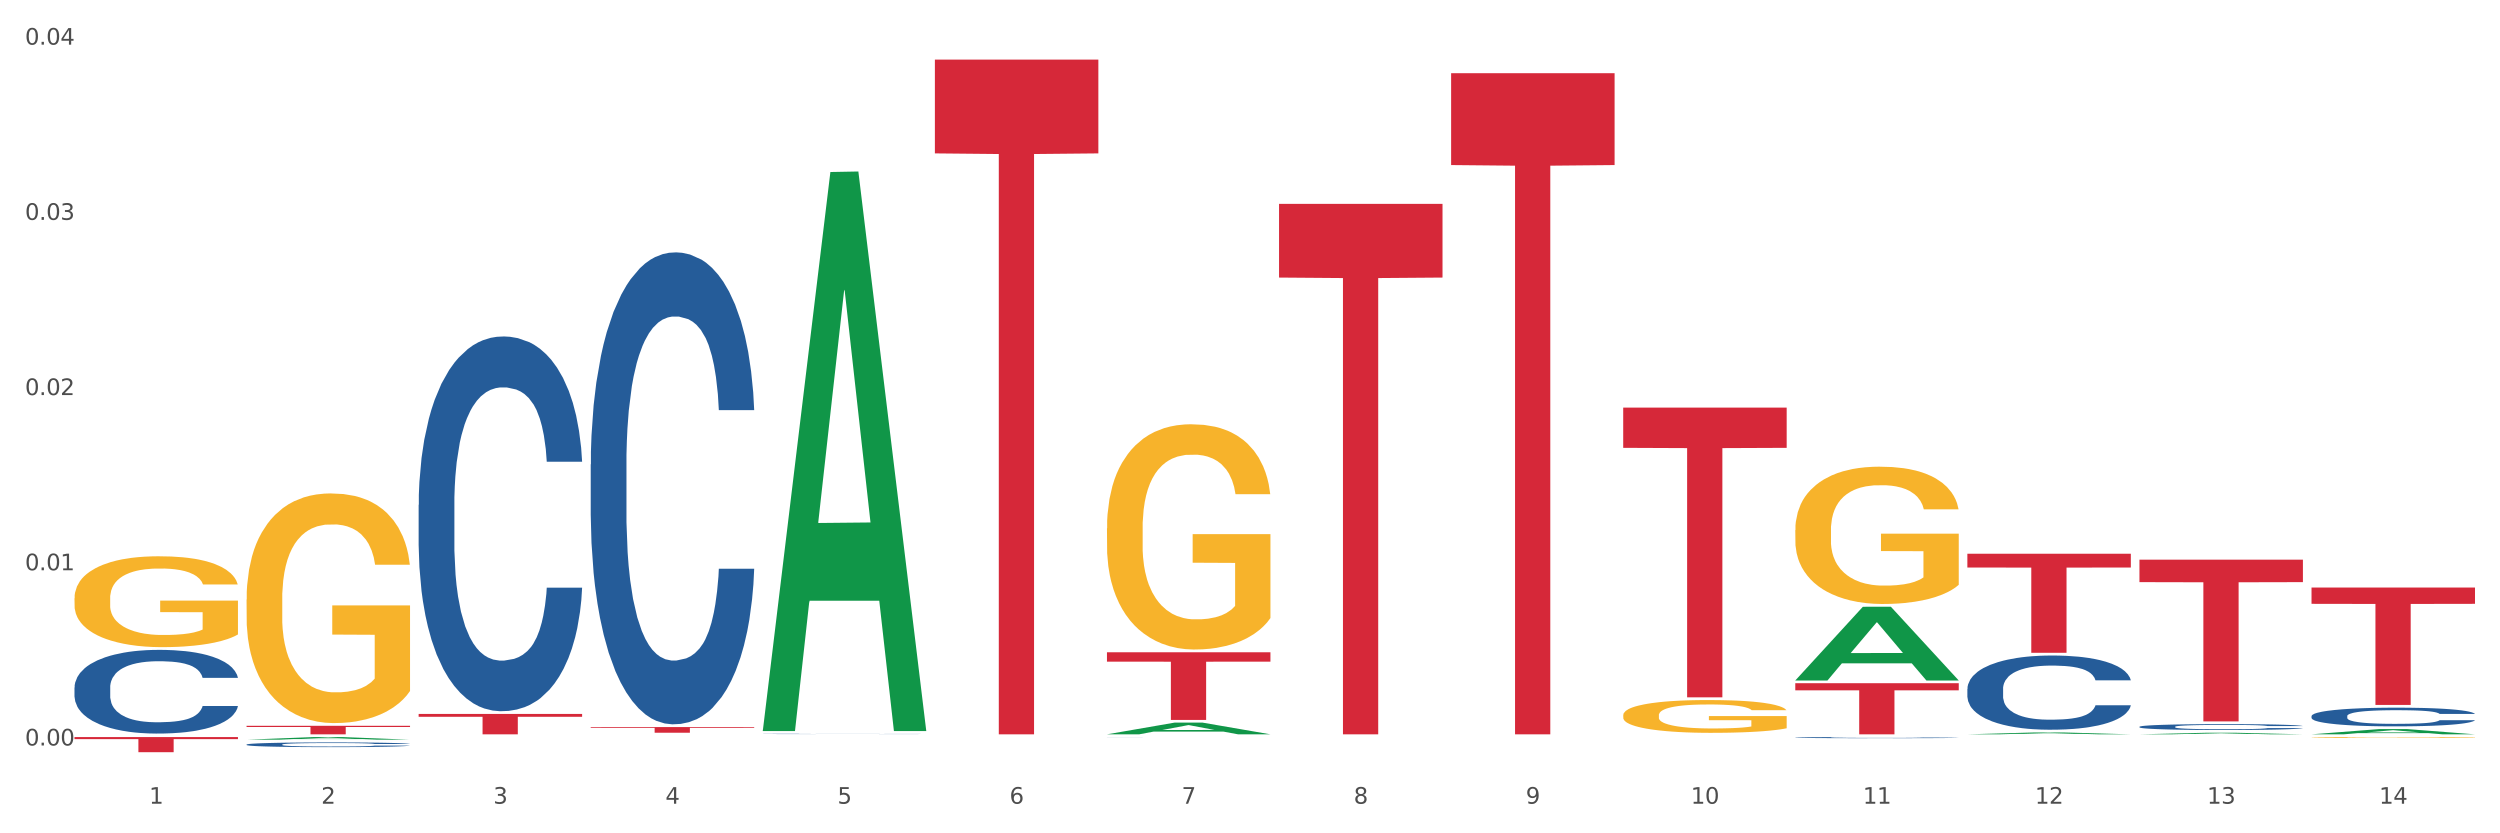 <?xml version="1.0" encoding="utf-8" standalone="no"?>
<!DOCTYPE svg PUBLIC "-//W3C//DTD SVG 1.1//EN"
  "http://www.w3.org/Graphics/SVG/1.1/DTD/svg11.dtd">
<svg xmlns:xlink="http://www.w3.org/1999/xlink" width="1080pt" height="360pt" viewBox="0 0 1080 360" xmlns="http://www.w3.org/2000/svg" version="1.1">
 <rect x="0" y="0" width="1080" height="360" fill="#333333" stroke="none"/>
 <defs>
  <style type="text/css">*{stroke-linejoin: round; stroke-linecap: butt}</style>
 </defs>
 <g id="figure_1">
  <g id="patch_1">
   <path d="M 0 360 
L 1080 360 
L 1080 0 
L 0 0 
z
" style="fill: #ffffff; stroke: #ffffff; stroke-linejoin: miter"/>
  </g>
  <g id="axes_1">
   <g id="matplotlib.axis_1">
    <g id="xtick_1">
     <g id="text_1">
      <!-- 1 -->
      <g style="fill: #4d4d4d" transform="translate(64.432 347.204) scale(0.096 -0.096)">
       <defs>
        <path id="DejaVuSans-31" d="M 794 531 
L 1825 531 
L 1825 4091 
L 703 3866 
L 703 4441 
L 1819 4666 
L 2450 4666 
L 2450 531 
L 3481 531 
L 3481 0 
L 794 0 
L 794 531 
z
" transform="scale(0.016)"/>
       </defs>
       <use xlink:href="#DejaVuSans-31"/>
      </g>
     </g>
    </g>
    <g id="xtick_2">
     <g id="text_2">
      <!-- 2 -->
      <g style="fill: #4d4d4d" transform="translate(138.771 347.204) scale(0.096 -0.096)">
       <defs>
        <path id="DejaVuSans-32" d="M 1228 531 
L 3431 531 
L 3431 0 
L 469 0 
L 469 531 
Q 828 903 1448 1529 
Q 2069 2156 2228 2338 
Q 2531 2678 2651 2914 
Q 2772 3150 2772 3378 
Q 2772 3750 2511 3984 
Q 2250 4219 1831 4219 
Q 1534 4219 1204 4116 
Q 875 4013 500 3803 
L 500 4441 
Q 881 4594 1212 4672 
Q 1544 4750 1819 4750 
Q 2544 4750 2975 4387 
Q 3406 4025 3406 3419 
Q 3406 3131 3298 2873 
Q 3191 2616 2906 2266 
Q 2828 2175 2409 1742 
Q 1991 1309 1228 531 
z
" transform="scale(0.016)"/>
       </defs>
       <use xlink:href="#DejaVuSans-32"/>
      </g>
     </g>
    </g>
    <g id="xtick_3">
     <g id="text_3">
      <!-- 3 -->
      <g style="fill: #4d4d4d" transform="translate(213.109 347.204) scale(0.096 -0.096)">
       <defs>
        <path id="DejaVuSans-33" d="M 2597 2516 
Q 3050 2419 3304 2112 
Q 3559 1806 3559 1356 
Q 3559 666 3084 287 
Q 2609 -91 1734 -91 
Q 1441 -91 1130 -33 
Q 819 25 488 141 
L 488 750 
Q 750 597 1062 519 
Q 1375 441 1716 441 
Q 2309 441 2620 675 
Q 2931 909 2931 1356 
Q 2931 1769 2642 2001 
Q 2353 2234 1838 2234 
L 1294 2234 
L 1294 2753 
L 1863 2753 
Q 2328 2753 2575 2939 
Q 2822 3125 2822 3475 
Q 2822 3834 2567 4026 
Q 2313 4219 1838 4219 
Q 1578 4219 1281 4162 
Q 984 4106 628 3988 
L 628 4550 
Q 988 4650 1302 4700 
Q 1616 4750 1894 4750 
Q 2613 4750 3031 4423 
Q 3450 4097 3450 3541 
Q 3450 3153 3228 2886 
Q 3006 2619 2597 2516 
z
" transform="scale(0.016)"/>
       </defs>
       <use xlink:href="#DejaVuSans-33"/>
      </g>
     </g>
    </g>
    <g id="xtick_4">
     <g id="text_4">
      <!-- 4 -->
      <g style="fill: #4d4d4d" transform="translate(287.448 347.204) scale(0.096 -0.096)">
       <defs>
        <path id="DejaVuSans-34" d="M 2419 4116 
L 825 1625 
L 2419 1625 
L 2419 4116 
z
M 2253 4666 
L 3047 4666 
L 3047 1625 
L 3713 1625 
L 3713 1100 
L 3047 1100 
L 3047 0 
L 2419 0 
L 2419 1100 
L 313 1100 
L 313 1709 
L 2253 4666 
z
" transform="scale(0.016)"/>
       </defs>
       <use xlink:href="#DejaVuSans-34"/>
      </g>
     </g>
    </g>
    <g id="xtick_5">
     <g id="text_5">
      <!-- 5 -->
      <g style="fill: #4d4d4d" transform="translate(361.787 347.204) scale(0.096 -0.096)">
       <defs>
        <path id="DejaVuSans-35" d="M 691 4666 
L 3169 4666 
L 3169 4134 
L 1269 4134 
L 1269 2991 
Q 1406 3038 1543 3061 
Q 1681 3084 1819 3084 
Q 2600 3084 3056 2656 
Q 3513 2228 3513 1497 
Q 3513 744 3044 326 
Q 2575 -91 1722 -91 
Q 1428 -91 1123 -41 
Q 819 9 494 109 
L 494 744 
Q 775 591 1075 516 
Q 1375 441 1709 441 
Q 2250 441 2565 725 
Q 2881 1009 2881 1497 
Q 2881 1984 2565 2268 
Q 2250 2553 1709 2553 
Q 1456 2553 1204 2497 
Q 953 2441 691 2322 
L 691 4666 
z
" transform="scale(0.016)"/>
       </defs>
       <use xlink:href="#DejaVuSans-35"/>
      </g>
     </g>
    </g>
    <g id="xtick_6">
     <g id="text_6">
      <!-- 6 -->
      <g style="fill: #4d4d4d" transform="translate(436.125 347.204) scale(0.096 -0.096)">
       <defs>
        <path id="DejaVuSans-36" d="M 2113 2584 
Q 1688 2584 1439 2293 
Q 1191 2003 1191 1497 
Q 1191 994 1439 701 
Q 1688 409 2113 409 
Q 2538 409 2786 701 
Q 3034 994 3034 1497 
Q 3034 2003 2786 2293 
Q 2538 2584 2113 2584 
z
M 3366 4563 
L 3366 3988 
Q 3128 4100 2886 4159 
Q 2644 4219 2406 4219 
Q 1781 4219 1451 3797 
Q 1122 3375 1075 2522 
Q 1259 2794 1537 2939 
Q 1816 3084 2150 3084 
Q 2853 3084 3261 2657 
Q 3669 2231 3669 1497 
Q 3669 778 3244 343 
Q 2819 -91 2113 -91 
Q 1303 -91 875 529 
Q 447 1150 447 2328 
Q 447 3434 972 4092 
Q 1497 4750 2381 4750 
Q 2619 4750 2861 4703 
Q 3103 4656 3366 4563 
z
" transform="scale(0.016)"/>
       </defs>
       <use xlink:href="#DejaVuSans-36"/>
      </g>
     </g>
    </g>
    <g id="xtick_7">
     <g id="text_7">
      <!-- 7 -->
      <g style="fill: #4d4d4d" transform="translate(510.464 347.204) scale(0.096 -0.096)">
       <defs>
        <path id="DejaVuSans-37" d="M 525 4666 
L 3525 4666 
L 3525 4397 
L 1831 0 
L 1172 0 
L 2766 4134 
L 525 4134 
L 525 4666 
z
" transform="scale(0.016)"/>
       </defs>
       <use xlink:href="#DejaVuSans-37"/>
      </g>
     </g>
    </g>
    <g id="xtick_8">
     <g id="text_8">
      <!-- 8 -->
      <g style="fill: #4d4d4d" transform="translate(584.803 347.204) scale(0.096 -0.096)">
       <defs>
        <path id="DejaVuSans-38" d="M 2034 2216 
Q 1584 2216 1326 1975 
Q 1069 1734 1069 1313 
Q 1069 891 1326 650 
Q 1584 409 2034 409 
Q 2484 409 2743 651 
Q 3003 894 3003 1313 
Q 3003 1734 2745 1975 
Q 2488 2216 2034 2216 
z
M 1403 2484 
Q 997 2584 770 2862 
Q 544 3141 544 3541 
Q 544 4100 942 4425 
Q 1341 4750 2034 4750 
Q 2731 4750 3128 4425 
Q 3525 4100 3525 3541 
Q 3525 3141 3298 2862 
Q 3072 2584 2669 2484 
Q 3125 2378 3379 2068 
Q 3634 1759 3634 1313 
Q 3634 634 3220 271 
Q 2806 -91 2034 -91 
Q 1263 -91 848 271 
Q 434 634 434 1313 
Q 434 1759 690 2068 
Q 947 2378 1403 2484 
z
M 1172 3481 
Q 1172 3119 1398 2916 
Q 1625 2713 2034 2713 
Q 2441 2713 2670 2916 
Q 2900 3119 2900 3481 
Q 2900 3844 2670 4047 
Q 2441 4250 2034 4250 
Q 1625 4250 1398 4047 
Q 1172 3844 1172 3481 
z
" transform="scale(0.016)"/>
       </defs>
       <use xlink:href="#DejaVuSans-38"/>
      </g>
     </g>
    </g>
    <g id="xtick_9">
     <g id="text_9">
      <!-- 9 -->
      <g style="fill: #4d4d4d" transform="translate(659.142 347.204) scale(0.096 -0.096)">
       <defs>
        <path id="DejaVuSans-39" d="M 703 97 
L 703 672 
Q 941 559 1184 500 
Q 1428 441 1663 441 
Q 2288 441 2617 861 
Q 2947 1281 2994 2138 
Q 2813 1869 2534 1725 
Q 2256 1581 1919 1581 
Q 1219 1581 811 2004 
Q 403 2428 403 3163 
Q 403 3881 828 4315 
Q 1253 4750 1959 4750 
Q 2769 4750 3195 4129 
Q 3622 3509 3622 2328 
Q 3622 1225 3098 567 
Q 2575 -91 1691 -91 
Q 1453 -91 1209 -44 
Q 966 3 703 97 
z
M 1959 2075 
Q 2384 2075 2632 2365 
Q 2881 2656 2881 3163 
Q 2881 3666 2632 3958 
Q 2384 4250 1959 4250 
Q 1534 4250 1286 3958 
Q 1038 3666 1038 3163 
Q 1038 2656 1286 2365 
Q 1534 2075 1959 2075 
z
" transform="scale(0.016)"/>
       </defs>
       <use xlink:href="#DejaVuSans-39"/>
      </g>
     </g>
    </g>
    <g id="xtick_10">
     <g id="text_10">
      <!-- 10 -->
      <g style="fill: #4d4d4d" transform="translate(730.426 347.204) scale(0.096 -0.096)">
       <defs>
        <path id="DejaVuSans-30" d="M 2034 4250 
Q 1547 4250 1301 3770 
Q 1056 3291 1056 2328 
Q 1056 1369 1301 889 
Q 1547 409 2034 409 
Q 2525 409 2770 889 
Q 3016 1369 3016 2328 
Q 3016 3291 2770 3770 
Q 2525 4250 2034 4250 
z
M 2034 4750 
Q 2819 4750 3233 4129 
Q 3647 3509 3647 2328 
Q 3647 1150 3233 529 
Q 2819 -91 2034 -91 
Q 1250 -91 836 529 
Q 422 1150 422 2328 
Q 422 3509 836 4129 
Q 1250 4750 2034 4750 
z
" transform="scale(0.016)"/>
       </defs>
       <use xlink:href="#DejaVuSans-31"/>
       <use xlink:href="#DejaVuSans-30" transform="translate(63.623 0)"/>
      </g>
     </g>
    </g>
    <g id="xtick_11">
     <g id="text_11">
      <!-- 11 -->
      <g style="fill: #4d4d4d" transform="translate(804.765 347.204) scale(0.096 -0.096)">
       <use xlink:href="#DejaVuSans-31"/>
       <use xlink:href="#DejaVuSans-31" transform="translate(63.623 0)"/>
      </g>
     </g>
    </g>
    <g id="xtick_12">
     <g id="text_12">
      <!-- 12 -->
      <g style="fill: #4d4d4d" transform="translate(879.104 347.204) scale(0.096 -0.096)">
       <use xlink:href="#DejaVuSans-31"/>
       <use xlink:href="#DejaVuSans-32" transform="translate(63.623 0)"/>
      </g>
     </g>
    </g>
    <g id="xtick_13">
     <g id="text_13">
      <!-- 13 -->
      <g style="fill: #4d4d4d" transform="translate(953.442 347.204) scale(0.096 -0.096)">
       <use xlink:href="#DejaVuSans-31"/>
       <use xlink:href="#DejaVuSans-33" transform="translate(63.623 0)"/>
      </g>
     </g>
    </g>
    <g id="xtick_14">
     <g id="text_14">
      <!-- 14 -->
      <g style="fill: #4d4d4d" transform="translate(1027.781 347.204) scale(0.096 -0.096)">
       <use xlink:href="#DejaVuSans-31"/>
       <use xlink:href="#DejaVuSans-34" transform="translate(63.623 0)"/>
      </g>
     </g>
    </g>
    <g id="xtick_15"/>
    <g id="xtick_16"/>
    <g id="xtick_17"/>
    <g id="xtick_18"/>
    <g id="xtick_19"/>
    <g id="xtick_20"/>
    <g id="xtick_21"/>
    <g id="xtick_22"/>
    <g id="xtick_23"/>
    <g id="xtick_24"/>
    <g id="xtick_25"/>
    <g id="xtick_26"/>
    <g id="xtick_27"/>
   </g>
   <g id="matplotlib.axis_2">
    <g id="ytick_1">
     <g id="text_15">
      <!-- 0.00 -->
      <g style="fill: #4d4d4d" transform="translate(10.8 322.049) scale(0.096 -0.096)">
       <defs>
        <path id="DejaVuSans-2e" d="M 684 794 
L 1344 794 
L 1344 0 
L 684 0 
L 684 794 
z
" transform="scale(0.016)"/>
       </defs>
       <use xlink:href="#DejaVuSans-30"/>
       <use xlink:href="#DejaVuSans-2e" transform="translate(63.623 0)"/>
       <use xlink:href="#DejaVuSans-30" transform="translate(95.41 0)"/>
       <use xlink:href="#DejaVuSans-30" transform="translate(159.033 0)"/>
      </g>
     </g>
    </g>
    <g id="ytick_2">
     <g id="text_16">
      <!-- 0.01 -->
      <g style="fill: #4d4d4d" transform="translate(10.8 246.359) scale(0.096 -0.096)">
       <use xlink:href="#DejaVuSans-30"/>
       <use xlink:href="#DejaVuSans-2e" transform="translate(63.623 0)"/>
       <use xlink:href="#DejaVuSans-30" transform="translate(95.41 0)"/>
       <use xlink:href="#DejaVuSans-31" transform="translate(159.033 0)"/>
      </g>
     </g>
    </g>
    <g id="ytick_3">
     <g id="text_17">
      <!-- 0.02 -->
      <g style="fill: #4d4d4d" transform="translate(10.8 170.669) scale(0.096 -0.096)">
       <use xlink:href="#DejaVuSans-30"/>
       <use xlink:href="#DejaVuSans-2e" transform="translate(63.623 0)"/>
       <use xlink:href="#DejaVuSans-30" transform="translate(95.41 0)"/>
       <use xlink:href="#DejaVuSans-32" transform="translate(159.033 0)"/>
      </g>
     </g>
    </g>
    <g id="ytick_4">
     <g id="text_18">
      <!-- 0.03 -->
      <g style="fill: #4d4d4d" transform="translate(10.8 94.979) scale(0.096 -0.096)">
       <use xlink:href="#DejaVuSans-30"/>
       <use xlink:href="#DejaVuSans-2e" transform="translate(63.623 0)"/>
       <use xlink:href="#DejaVuSans-30" transform="translate(95.41 0)"/>
       <use xlink:href="#DejaVuSans-33" transform="translate(159.033 0)"/>
      </g>
     </g>
    </g>
    <g id="ytick_5">
     <g id="text_19">
      <!-- 0.04 -->
      <g style="fill: #4d4d4d" transform="translate(10.8 19.289) scale(0.096 -0.096)">
       <use xlink:href="#DejaVuSans-30"/>
       <use xlink:href="#DejaVuSans-2e" transform="translate(63.623 0)"/>
       <use xlink:href="#DejaVuSans-30" transform="translate(95.41 0)"/>
       <use xlink:href="#DejaVuSans-34" transform="translate(159.033 0)"/>
      </g>
     </g>
    </g>
    <g id="ytick_6"/>
    <g id="ytick_7"/>
    <g id="ytick_8"/>
    <g id="ytick_9"/>
   </g>
   <g id="PolyCollection_1">
    <path d="M 106.514 319.548 
L 106.587 319.547 
L 135.709 318.403 
L 147.795 318.402 
L 177.135 319.55 
L 163.157 319.55 
L 156.823 319.283 
L 126.754 319.283 
L 126.535 319.287 
L 120.42 319.55 
L 106.514 319.55 
L 106.514 319.548 
L 130.54 319.123 
L 153.037 319.122 
L 141.897 318.647 
L 141.752 318.645 
L 141.606 318.648 
L 130.467 319.122 
L 130.54 319.123 
L 106.514 319.548 
z
" clip-path="url(#p0c1487a065)" style="fill: #109648"/>
    <path d="M 701.223 308.968 
L 701.307 308.955 
L 701.307 308.489 
L 701.474 308.088 
L 702.307 307.118 
L 703.558 306.316 
L 704.475 305.889 
L 705.392 305.539 
L 706.476 305.19 
L 707.81 304.828 
L 710.228 304.297 
L 711.729 304.026 
L 713.563 303.741 
L 716.899 303.327 
L 719.317 303.094 
L 721.818 302.9 
L 725.903 302.667 
L 728.572 302.564 
L 731.406 302.486 
L 734.825 302.434 
L 737.41 302.421 
L 743.08 302.46 
L 747.915 302.577 
L 750.25 302.667 
L 753.252 302.822 
L 754.836 302.926 
L 757.421 303.133 
L 760.089 303.405 
L 761.923 303.638 
L 764.675 304.077 
L 766.759 304.517 
L 768.677 305.061 
L 769.677 305.436 
L 770.428 305.785 
L 771.095 306.186 
L 771.762 306.82 
L 756.754 306.82 
L 756.17 306.367 
L 755.253 305.94 
L 753.919 305.526 
L 752.751 305.268 
L 750.75 304.944 
L 748.916 304.737 
L 746.998 304.582 
L 744.664 304.453 
L 742.829 304.388 
L 740.245 304.336 
L 735.159 304.349 
L 731.74 304.453 
L 729.405 304.582 
L 727.905 304.698 
L 726.571 304.828 
L 725.07 305.009 
L 723.319 305.281 
L 722.068 305.526 
L 720.817 305.837 
L 719.817 306.147 
L 718.9 306.51 
L 718.149 306.898 
L 717.566 307.299 
L 717.065 307.791 
L 716.648 308.606 
L 716.648 310.378 
L 716.815 310.779 
L 717.232 311.31 
L 717.732 311.711 
L 718.566 312.189 
L 719.317 312.513 
L 720.734 312.979 
L 722.318 313.367 
L 723.569 313.612 
L 724.82 313.819 
L 726.987 314.104 
L 729.405 314.337 
L 731.49 314.479 
L 734.325 314.609 
L 736.242 314.66 
L 737.91 314.686 
L 741.996 314.686 
L 744.914 314.647 
L 748.166 314.557 
L 750.667 314.44 
L 752.751 314.298 
L 755.086 314.065 
L 756.587 313.845 
L 756.587 311.141 
L 738.244 311.128 
L 738.244 309.33 
L 771.845 309.33 
L 771.845 314.609 
L 770.428 314.88 
L 768.844 315.126 
L 767.176 315.346 
L 764.675 315.618 
L 761.673 315.877 
L 759.005 316.058 
L 756.17 316.213 
L 752.835 316.355 
L 748.499 316.485 
L 745.831 316.536 
L 742.496 316.575 
L 738.577 316.588 
L 735.159 316.562 
L 731.823 316.498 
L 728.321 316.381 
L 724.903 316.213 
L 722.318 316.045 
L 719.733 315.838 
L 716.982 315.566 
L 714.814 315.307 
L 713.147 315.074 
L 711.312 314.777 
L 709.311 314.389 
L 707.81 314.039 
L 706.476 313.677 
L 705.059 313.211 
L 704.058 312.81 
L 703.058 312.306 
L 702.474 311.931 
L 701.807 311.348 
L 701.307 310.533 
L 701.223 308.968 
z
" clip-path="url(#p0c1487a065)" style="fill: #f7b32b"/>
    <path d="M 775.562 229.016 
L 775.645 228.962 
L 775.645 227.011 
L 775.812 225.332 
L 776.646 221.269 
L 777.897 217.91 
L 778.814 216.122 
L 779.731 214.659 
L 780.815 213.197 
L 782.149 211.68 
L 784.567 209.458 
L 786.068 208.321 
L 787.902 207.129 
L 791.237 205.395 
L 793.655 204.42 
L 796.157 203.607 
L 800.242 202.632 
L 802.91 202.199 
L 805.745 201.874 
L 809.164 201.657 
L 811.748 201.603 
L 817.418 201.765 
L 822.254 202.253 
L 824.589 202.632 
L 827.59 203.282 
L 829.175 203.716 
L 831.759 204.582 
L 834.427 205.72 
L 836.262 206.695 
L 839.013 208.537 
L 841.098 210.379 
L 843.015 212.655 
L 844.016 214.226 
L 844.766 215.689 
L 845.433 217.368 
L 846.1 220.023 
L 831.092 220.023 
L 830.509 218.127 
L 829.592 216.339 
L 828.257 214.605 
L 827.09 213.522 
L 825.089 212.167 
L 823.255 211.3 
L 821.337 210.65 
L 819.002 210.108 
L 817.168 209.838 
L 814.583 209.621 
L 809.497 209.675 
L 806.079 210.108 
L 803.744 210.65 
L 802.243 211.138 
L 800.909 211.68 
L 799.408 212.438 
L 797.657 213.576 
L 796.407 214.605 
L 795.156 215.905 
L 794.156 217.206 
L 793.238 218.723 
L 792.488 220.348 
L 791.904 222.027 
L 791.404 224.086 
L 790.987 227.499 
L 790.987 234.921 
L 791.154 236.601 
L 791.571 238.822 
L 792.071 240.501 
L 792.905 242.506 
L 793.655 243.86 
L 795.073 245.811 
L 796.657 247.436 
L 797.908 248.465 
L 799.158 249.332 
L 801.326 250.524 
L 803.744 251.499 
L 805.829 252.095 
L 808.663 252.637 
L 810.581 252.854 
L 812.249 252.962 
L 816.334 252.962 
L 819.253 252.799 
L 822.504 252.42 
L 825.006 251.933 
L 827.09 251.337 
L 829.425 250.361 
L 830.926 249.44 
L 830.926 238.118 
L 812.582 238.063 
L 812.582 230.533 
L 846.184 230.533 
L 846.184 252.637 
L 844.766 253.775 
L 843.182 254.804 
L 841.515 255.725 
L 839.013 256.863 
L 836.012 257.946 
L 833.344 258.705 
L 830.509 259.355 
L 827.174 259.951 
L 822.838 260.492 
L 820.17 260.709 
L 816.835 260.872 
L 812.916 260.926 
L 809.497 260.818 
L 806.162 260.547 
L 802.66 260.059 
L 799.242 259.355 
L 796.657 258.65 
L 794.072 257.784 
L 791.321 256.646 
L 789.153 255.562 
L 787.485 254.587 
L 785.651 253.341 
L 783.65 251.716 
L 782.149 250.253 
L 780.815 248.736 
L 779.398 246.786 
L 778.397 245.106 
L 777.396 242.994 
L 776.813 241.422 
L 776.146 238.984 
L 775.645 235.571 
L 775.562 229.016 
z
" clip-path="url(#p0c1487a065)" style="fill: #f7b32b"/>
    <path d="M 998.578 318.599 
L 998.662 318.598 
L 998.662 318.584 
L 998.828 318.572 
L 999.662 318.543 
L 1000.913 318.519 
L 1001.83 318.506 
L 1002.747 318.496 
L 1003.831 318.485 
L 1005.165 318.474 
L 1007.583 318.458 
L 1009.084 318.45 
L 1010.918 318.442 
L 1014.253 318.429 
L 1016.671 318.422 
L 1019.173 318.417 
L 1023.258 318.41 
L 1025.926 318.406 
L 1028.761 318.404 
L 1032.18 318.403 
L 1034.765 318.402 
L 1040.434 318.403 
L 1045.27 318.407 
L 1047.605 318.41 
L 1050.607 318.414 
L 1052.191 318.417 
L 1054.775 318.423 
L 1057.444 318.432 
L 1059.278 318.439 
L 1062.029 318.452 
L 1064.114 318.465 
L 1066.032 318.481 
L 1067.032 318.493 
L 1067.783 318.503 
L 1068.45 318.515 
L 1069.117 318.534 
L 1054.108 318.534 
L 1053.525 318.521 
L 1052.608 318.508 
L 1051.274 318.495 
L 1050.106 318.488 
L 1048.105 318.478 
L 1046.271 318.472 
L 1044.353 318.467 
L 1042.019 318.463 
L 1040.184 318.461 
L 1037.599 318.46 
L 1032.513 318.46 
L 1029.095 318.463 
L 1026.76 318.467 
L 1025.259 318.47 
L 1023.925 318.474 
L 1022.425 318.48 
L 1020.674 318.488 
L 1019.423 318.495 
L 1018.172 318.505 
L 1017.172 318.514 
L 1016.255 318.525 
L 1015.504 318.536 
L 1014.92 318.548 
L 1014.42 318.563 
L 1014.003 318.588 
L 1014.003 318.641 
L 1014.17 318.653 
L 1014.587 318.669 
L 1015.087 318.681 
L 1015.921 318.695 
L 1016.671 318.705 
L 1018.089 318.719 
L 1019.673 318.731 
L 1020.924 318.738 
L 1022.174 318.744 
L 1024.342 318.753 
L 1026.76 318.76 
L 1028.845 318.764 
L 1031.68 318.768 
L 1033.597 318.769 
L 1035.265 318.77 
L 1039.35 318.77 
L 1042.269 318.769 
L 1045.52 318.766 
L 1048.022 318.763 
L 1050.106 318.758 
L 1052.441 318.751 
L 1053.942 318.745 
L 1053.942 318.664 
L 1035.598 318.663 
L 1035.598 318.609 
L 1069.2 318.609 
L 1069.2 318.768 
L 1067.783 318.776 
L 1066.198 318.783 
L 1064.531 318.79 
L 1062.029 318.798 
L 1059.028 318.806 
L 1056.36 318.811 
L 1053.525 318.816 
L 1050.19 318.82 
L 1045.854 318.824 
L 1043.186 318.826 
L 1039.851 318.827 
L 1035.932 318.827 
L 1032.513 318.826 
L 1029.178 318.824 
L 1025.676 318.821 
L 1022.258 318.816 
L 1019.673 318.811 
L 1017.088 318.805 
L 1014.337 318.797 
L 1012.169 318.789 
L 1010.501 318.782 
L 1008.667 318.773 
L 1006.666 318.761 
L 1005.165 318.751 
L 1003.831 318.74 
L 1002.414 318.726 
L 1001.413 318.714 
L 1000.413 318.699 
L 999.829 318.687 
L 999.162 318.67 
L 998.662 318.646 
L 998.578 318.599 
z
" clip-path="url(#p0c1487a065)" style="fill: #f7b32b"/>
    <path d="M 924.24 241.769 
L 994.861 241.769 
L 994.861 251.48 
L 967.081 251.545 
L 967.081 311.646 
L 951.852 311.646 
L 951.852 251.545 
L 924.24 251.48 
L 924.24 241.835 
L 924.24 241.769 
z
" clip-path="url(#p0c1487a065)" style="fill: #d62839"/>
    <path d="M 32.175 258.453 
L 32.258 258.417 
L 32.258 257.126 
L 32.425 256.015 
L 33.259 253.326 
L 34.51 251.103 
L 35.427 249.919 
L 36.344 248.951 
L 37.428 247.983 
L 38.762 246.979 
L 41.18 245.509 
L 42.681 244.756 
L 44.515 243.967 
L 47.85 242.82 
L 50.268 242.175 
L 52.77 241.637 
L 56.855 240.992 
L 59.523 240.705 
L 62.358 240.49 
L 65.777 240.346 
L 68.361 240.31 
L 74.031 240.418 
L 78.867 240.741 
L 81.202 240.992 
L 84.203 241.422 
L 85.788 241.709 
L 88.372 242.282 
L 91.04 243.035 
L 92.875 243.681 
L 95.626 244.9 
L 97.711 246.119 
L 99.628 247.625 
L 100.629 248.664 
L 101.379 249.633 
L 102.046 250.744 
L 102.713 252.501 
L 87.705 252.501 
L 87.122 251.246 
L 86.204 250.063 
L 84.87 248.915 
L 83.703 248.198 
L 81.702 247.302 
L 79.868 246.728 
L 77.95 246.298 
L 75.615 245.939 
L 73.781 245.76 
L 71.196 245.617 
L 66.11 245.653 
L 62.692 245.939 
L 60.357 246.298 
L 58.856 246.621 
L 57.522 246.979 
L 56.021 247.481 
L 54.27 248.234 
L 53.02 248.915 
L 51.769 249.776 
L 50.768 250.636 
L 49.851 251.64 
L 49.101 252.716 
L 48.517 253.828 
L 48.017 255.19 
L 47.6 257.449 
L 47.6 262.361 
L 47.767 263.472 
L 48.184 264.942 
L 48.684 266.054 
L 49.518 267.381 
L 50.268 268.277 
L 51.686 269.568 
L 53.27 270.643 
L 54.52 271.325 
L 55.771 271.898 
L 57.939 272.687 
L 60.357 273.332 
L 62.441 273.727 
L 65.276 274.085 
L 67.194 274.229 
L 68.862 274.301 
L 72.947 274.301 
L 75.865 274.193 
L 79.117 273.942 
L 81.619 273.619 
L 83.703 273.225 
L 86.038 272.58 
L 87.538 271.97 
L 87.538 264.476 
L 69.195 264.44 
L 69.195 259.457 
L 102.797 259.457 
L 102.797 274.085 
L 101.379 274.838 
L 99.795 275.52 
L 98.128 276.129 
L 95.626 276.882 
L 92.625 277.599 
L 89.956 278.101 
L 87.122 278.531 
L 83.786 278.926 
L 79.451 279.284 
L 76.783 279.428 
L 73.447 279.535 
L 69.529 279.571 
L 66.11 279.499 
L 62.775 279.32 
L 59.273 278.998 
L 55.855 278.531 
L 53.27 278.065 
L 50.685 277.492 
L 47.934 276.739 
L 45.766 276.022 
L 44.098 275.376 
L 42.264 274.552 
L 40.263 273.476 
L 38.762 272.508 
L 37.428 271.504 
L 36.01 270.213 
L 35.01 269.102 
L 34.009 267.703 
L 33.426 266.663 
L 32.759 265.05 
L 32.258 262.791 
L 32.175 258.453 
z
" clip-path="url(#p0c1487a065)" style="fill: #f7b32b"/>
    <path d="M 32.175 296.99 
L 32.258 296.957 
L 32.258 296.032 
L 32.509 294.777 
L 33.427 292.466 
L 34.596 290.715 
L 36.599 288.668 
L 37.684 287.809 
L 39.104 286.851 
L 42.025 285.299 
L 45.364 283.978 
L 47.702 283.252 
L 49.455 282.789 
L 53.378 281.964 
L 55.632 281.6 
L 57.969 281.303 
L 59.973 281.105 
L 63.312 280.874 
L 65.983 280.775 
L 69.072 280.742 
L 71.66 280.775 
L 75.082 280.907 
L 80.091 281.303 
L 82.011 281.534 
L 84.599 281.931 
L 87.27 282.459 
L 89.44 282.987 
L 91.945 283.747 
L 94.533 284.738 
L 97.037 285.993 
L 98.79 287.149 
L 100.209 288.371 
L 101.461 289.857 
L 102.379 291.475 
L 102.797 292.829 
L 87.52 292.829 
L 87.103 291.607 
L 86.268 290.286 
L 85.434 289.394 
L 84.515 288.668 
L 83.096 287.842 
L 81.844 287.314 
L 79.757 286.686 
L 77.837 286.29 
L 76.251 286.059 
L 74.331 285.861 
L 70.241 285.662 
L 67.319 285.662 
L 65.482 285.729 
L 63.229 285.894 
L 61.309 286.125 
L 59.055 286.521 
L 57.302 286.95 
L 55.549 287.512 
L 54.547 287.908 
L 53.044 288.635 
L 52.043 289.229 
L 50.707 290.253 
L 49.956 290.98 
L 48.62 292.862 
L 48.036 294.249 
L 47.785 295.207 
L 47.618 296.264 
L 47.618 301.415 
L 48.119 303.727 
L 48.537 304.718 
L 49.204 305.841 
L 50.457 307.294 
L 52.293 308.714 
L 54.213 309.738 
L 55.799 310.365 
L 57.302 310.828 
L 58.804 311.191 
L 60.641 311.521 
L 62.143 311.719 
L 64.397 311.917 
L 67.069 312.017 
L 69.155 312.017 
L 73.413 311.851 
L 75.333 311.686 
L 77.169 311.455 
L 79.173 311.092 
L 80.759 310.696 
L 81.677 310.398 
L 83.18 309.771 
L 84.348 309.11 
L 85.35 308.351 
L 86.018 307.69 
L 86.769 306.699 
L 87.353 305.577 
L 87.52 304.982 
L 102.797 304.982 
L 102.463 306.171 
L 101.879 307.327 
L 100.71 308.879 
L 99.792 309.771 
L 98.372 310.861 
L 96.87 311.785 
L 94.783 312.809 
L 92.863 313.569 
L 90.86 314.229 
L 88.689 314.824 
L 84.766 315.649 
L 83.347 315.88 
L 80.341 316.277 
L 78.004 316.508 
L 74.581 316.739 
L 71.075 316.871 
L 67.402 316.904 
L 64.147 316.838 
L 60.557 316.64 
L 58.303 316.442 
L 55.799 316.145 
L 52.877 315.682 
L 50.123 315.121 
L 47.535 314.46 
L 45.114 313.701 
L 42.86 312.842 
L 39.938 311.422 
L 37.768 310.035 
L 36.182 308.747 
L 35.097 307.657 
L 34.011 306.27 
L 33.427 305.312 
L 32.509 303.001 
L 32.175 300.854 
L 32.175 296.99 
z
" clip-path="url(#p0c1487a065)" style="fill: #255c99"/>
    <path d="M 32.175 318.402 
L 102.797 318.402 
L 102.797 319.312 
L 75.017 319.318 
L 75.017 324.95 
L 59.788 324.95 
L 59.788 319.318 
L 32.175 319.312 
L 32.175 318.408 
L 32.175 318.402 
z
" clip-path="url(#p0c1487a065)" style="fill: #d62839"/>
    <path d="M 106.514 313.548 
L 177.135 313.548 
L 177.135 314.059 
L 149.355 314.063 
L 149.355 317.232 
L 134.126 317.232 
L 134.126 314.063 
L 106.514 314.059 
L 106.514 313.551 
L 106.514 313.548 
z
" clip-path="url(#p0c1487a065)" style="fill: #d62839"/>
    <path d="M 180.852 308.422 
L 251.474 308.422 
L 251.474 309.646 
L 223.694 309.655 
L 223.694 317.232 
L 208.465 317.232 
L 208.465 309.655 
L 180.852 309.646 
L 180.852 308.43 
L 180.852 308.422 
z
" clip-path="url(#p0c1487a065)" style="fill: #d62839"/>
    <path d="M 255.191 314.082 
L 325.813 314.082 
L 325.813 314.424 
L 298.033 314.427 
L 298.033 316.547 
L 282.804 316.547 
L 282.804 314.427 
L 255.191 314.424 
L 255.191 314.084 
L 255.191 314.082 
z
" clip-path="url(#p0c1487a065)" style="fill: #d62839"/>
    <path d="M 403.869 25.759 
L 474.49 25.759 
L 474.49 66.265 
L 446.71 66.538 
L 446.71 317.232 
L 431.481 317.232 
L 431.481 66.538 
L 403.869 66.265 
L 403.869 26.033 
L 403.869 25.759 
z
" clip-path="url(#p0c1487a065)" style="fill: #d62839"/>
    <path d="M 478.207 281.768 
L 548.829 281.768 
L 548.829 285.83 
L 521.049 285.858 
L 521.049 310.998 
L 505.82 310.998 
L 505.82 285.858 
L 478.207 285.83 
L 478.207 281.796 
L 478.207 281.768 
z
" clip-path="url(#p0c1487a065)" style="fill: #d62839"/>
    <path d="M 552.546 88.06 
L 623.168 88.06 
L 623.168 119.907 
L 595.388 120.123 
L 595.388 317.232 
L 580.159 317.232 
L 580.159 120.123 
L 552.546 119.907 
L 552.546 88.275 
L 552.546 88.06 
z
" clip-path="url(#p0c1487a065)" style="fill: #d62839"/>
    <path d="M 626.885 31.615 
L 697.506 31.615 
L 697.506 71.306 
L 669.726 71.575 
L 669.726 317.232 
L 654.497 317.232 
L 654.497 71.575 
L 626.885 71.306 
L 626.885 31.883 
L 626.885 31.615 
z
" clip-path="url(#p0c1487a065)" style="fill: #d62839"/>
    <path d="M 701.223 176.071 
L 771.845 176.071 
L 771.845 193.467 
L 744.065 193.585 
L 744.065 301.251 
L 728.836 301.251 
L 728.836 193.585 
L 701.223 193.467 
L 701.223 176.189 
L 701.223 176.071 
z
" clip-path="url(#p0c1487a065)" style="fill: #d62839"/>
    <path d="M 775.562 295.147 
L 846.184 295.147 
L 846.184 298.216 
L 818.404 298.237 
L 818.404 317.232 
L 803.175 317.232 
L 803.175 298.237 
L 775.562 298.216 
L 775.562 295.168 
L 775.562 295.147 
z
" clip-path="url(#p0c1487a065)" style="fill: #d62839"/>
    <path d="M 849.901 239.217 
L 920.523 239.217 
L 920.523 245.164 
L 892.742 245.205 
L 892.742 282.013 
L 877.514 282.013 
L 877.514 245.205 
L 849.901 245.164 
L 849.901 239.257 
L 849.901 239.217 
z
" clip-path="url(#p0c1487a065)" style="fill: #d62839"/>
    <path d="M 478.207 228.248 
L 478.291 228.159 
L 478.291 224.96 
L 478.457 222.204 
L 479.291 215.539 
L 480.542 210.028 
L 481.459 207.095 
L 482.376 204.695 
L 483.46 202.296 
L 484.794 199.807 
L 487.212 196.163 
L 488.713 194.297 
L 490.547 192.341 
L 493.882 189.497 
L 496.3 187.897 
L 498.802 186.564 
L 502.887 184.964 
L 505.555 184.253 
L 508.39 183.72 
L 511.809 183.364 
L 514.394 183.276 
L 520.063 183.542 
L 524.899 184.342 
L 527.234 184.964 
L 530.236 186.031 
L 531.82 186.742 
L 534.405 188.164 
L 537.073 190.03 
L 538.907 191.63 
L 541.658 194.652 
L 543.743 197.674 
L 545.661 201.407 
L 546.661 203.984 
L 547.412 206.384 
L 548.079 209.139 
L 548.746 213.494 
L 533.737 213.494 
L 533.154 210.384 
L 532.237 207.451 
L 530.903 204.606 
L 529.735 202.829 
L 527.734 200.607 
L 525.9 199.185 
L 523.982 198.118 
L 521.648 197.23 
L 519.813 196.785 
L 517.228 196.43 
L 512.142 196.519 
L 508.724 197.23 
L 506.389 198.118 
L 504.888 198.918 
L 503.554 199.807 
L 502.054 201.051 
L 500.303 202.918 
L 499.052 204.606 
L 497.801 206.74 
L 496.801 208.873 
L 495.884 211.361 
L 495.133 214.028 
L 494.549 216.783 
L 494.049 220.16 
L 493.632 225.76 
L 493.632 237.936 
L 493.799 240.691 
L 494.216 244.335 
L 494.716 247.09 
L 495.55 250.379 
L 496.3 252.601 
L 497.718 255.801 
L 499.302 258.467 
L 500.553 260.156 
L 501.803 261.578 
L 503.971 263.533 
L 506.389 265.133 
L 508.474 266.11 
L 511.309 266.999 
L 513.226 267.355 
L 514.894 267.532 
L 518.979 267.532 
L 521.898 267.266 
L 525.149 266.644 
L 527.651 265.844 
L 529.735 264.866 
L 532.07 263.266 
L 533.571 261.755 
L 533.571 243.18 
L 515.227 243.091 
L 515.227 230.737 
L 548.829 230.737 
L 548.829 266.999 
L 547.412 268.866 
L 545.827 270.554 
L 544.16 272.065 
L 541.658 273.932 
L 538.657 275.709 
L 535.989 276.954 
L 533.154 278.02 
L 529.819 278.998 
L 525.483 279.887 
L 522.815 280.242 
L 519.48 280.509 
L 515.561 280.598 
L 512.142 280.42 
L 508.807 279.975 
L 505.305 279.176 
L 501.887 278.02 
L 499.302 276.865 
L 496.717 275.443 
L 493.966 273.576 
L 491.798 271.799 
L 490.13 270.199 
L 488.296 268.155 
L 486.295 265.488 
L 484.794 263.089 
L 483.46 260.6 
L 482.043 257.4 
L 481.042 254.645 
L 480.042 251.179 
L 479.458 248.601 
L 478.791 244.602 
L 478.291 239.002 
L 478.207 228.248 
z
" clip-path="url(#p0c1487a065)" style="fill: #f7b32b"/>
    <path d="M 106.514 259.006 
L 106.597 258.915 
L 106.597 255.653 
L 106.764 252.844 
L 107.598 246.048 
L 108.848 240.43 
L 109.765 237.44 
L 110.683 234.993 
L 111.767 232.546 
L 113.101 230.009 
L 115.519 226.294 
L 117.019 224.391 
L 118.854 222.398 
L 122.189 219.498 
L 124.607 217.867 
L 127.108 216.508 
L 131.194 214.877 
L 133.862 214.152 
L 136.697 213.608 
L 140.115 213.246 
L 142.7 213.155 
L 148.37 213.427 
L 153.206 214.242 
L 155.54 214.877 
L 158.542 215.964 
L 160.126 216.689 
L 162.711 218.139 
L 165.379 220.042 
L 167.213 221.673 
L 169.965 224.754 
L 172.049 227.835 
L 173.967 231.64 
L 174.968 234.268 
L 175.718 236.715 
L 176.385 239.524 
L 177.052 243.964 
L 162.044 243.964 
L 161.46 240.792 
L 160.543 237.802 
L 159.209 234.902 
L 158.042 233.09 
L 156.041 230.825 
L 154.206 229.375 
L 152.289 228.288 
L 149.954 227.381 
L 148.12 226.928 
L 145.535 226.566 
L 140.449 226.657 
L 137.03 227.381 
L 134.696 228.288 
L 133.195 229.103 
L 131.861 230.009 
L 130.36 231.278 
L 128.609 233.181 
L 127.358 234.902 
L 126.108 237.077 
L 125.107 239.252 
L 124.19 241.789 
L 123.44 244.507 
L 122.856 247.316 
L 122.356 250.76 
L 121.939 256.468 
L 121.939 268.882 
L 122.106 271.691 
L 122.522 275.407 
L 123.023 278.216 
L 123.856 281.568 
L 124.607 283.834 
L 126.024 287.096 
L 127.609 289.814 
L 128.859 291.536 
L 130.11 292.986 
L 132.278 294.979 
L 134.696 296.61 
L 136.78 297.607 
L 139.615 298.513 
L 141.533 298.876 
L 143.2 299.057 
L 147.286 299.057 
L 150.204 298.785 
L 153.456 298.151 
L 155.957 297.335 
L 158.042 296.338 
L 160.376 294.707 
L 161.877 293.167 
L 161.877 274.229 
L 143.534 274.138 
L 143.534 261.543 
L 177.135 261.543 
L 177.135 298.513 
L 175.718 300.416 
L 174.134 302.138 
L 172.466 303.678 
L 169.965 305.581 
L 166.963 307.393 
L 164.295 308.662 
L 161.46 309.749 
L 158.125 310.746 
L 153.789 311.652 
L 151.121 312.015 
L 147.786 312.286 
L 143.867 312.377 
L 140.449 312.196 
L 137.114 311.743 
L 133.612 310.927 
L 130.193 309.749 
L 127.609 308.571 
L 125.024 307.121 
L 122.272 305.218 
L 120.104 303.406 
L 118.437 301.775 
L 116.603 299.691 
L 114.601 296.973 
L 113.101 294.526 
L 111.767 291.989 
L 110.349 288.727 
L 109.349 285.918 
L 108.348 282.384 
L 107.764 279.756 
L 107.097 275.678 
L 106.597 269.97 
L 106.514 259.006 
z
" clip-path="url(#p0c1487a065)" style="fill: #f7b32b"/>
    <path d="M 998.578 253.803 
L 1069.2 253.803 
L 1069.2 260.854 
L 1041.42 260.902 
L 1041.42 304.542 
L 1026.191 304.542 
L 1026.191 260.902 
L 998.578 260.854 
L 998.578 253.851 
L 998.578 253.803 
z
" clip-path="url(#p0c1487a065)" style="fill: #d62839"/>
    <path d="M 106.514 321.639 
L 106.597 321.637 
L 106.597 321.585 
L 106.848 321.514 
L 107.766 321.383 
L 108.935 321.284 
L 110.938 321.169 
L 112.023 321.12 
L 113.442 321.066 
L 116.364 320.978 
L 119.703 320.904 
L 122.04 320.862 
L 123.794 320.836 
L 127.717 320.79 
L 129.971 320.769 
L 132.308 320.752 
L 134.312 320.741 
L 137.651 320.728 
L 140.322 320.723 
L 143.411 320.721 
L 145.998 320.723 
L 149.421 320.73 
L 154.43 320.752 
L 156.35 320.765 
L 158.937 320.788 
L 161.609 320.818 
L 163.779 320.848 
L 166.283 320.89 
L 168.871 320.946 
L 171.376 321.017 
L 173.129 321.083 
L 174.548 321.152 
L 175.8 321.236 
L 176.718 321.327 
L 177.135 321.404 
L 161.859 321.404 
L 161.442 321.335 
L 160.607 321.26 
L 159.772 321.21 
L 158.854 321.169 
L 157.435 321.122 
L 156.183 321.092 
L 154.096 321.057 
L 152.176 321.034 
L 150.59 321.021 
L 148.67 321.01 
L 144.579 320.999 
L 141.658 320.999 
L 139.821 321.002 
L 137.567 321.012 
L 135.647 321.025 
L 133.393 321.047 
L 131.64 321.071 
L 129.887 321.103 
L 128.886 321.126 
L 127.383 321.167 
L 126.381 321.2 
L 125.046 321.258 
L 124.294 321.299 
L 122.959 321.406 
L 122.374 321.484 
L 122.124 321.538 
L 121.957 321.598 
L 121.957 321.889 
L 122.458 322.019 
L 122.875 322.075 
L 123.543 322.139 
L 124.795 322.221 
L 126.632 322.301 
L 128.552 322.359 
L 130.138 322.394 
L 131.64 322.421 
L 133.143 322.441 
L 134.979 322.46 
L 136.482 322.471 
L 138.736 322.482 
L 141.407 322.488 
L 143.494 322.488 
L 147.751 322.478 
L 149.671 322.469 
L 151.508 322.456 
L 153.511 322.436 
L 155.097 322.413 
L 156.016 322.396 
L 157.518 322.361 
L 158.687 322.324 
L 159.689 322.281 
L 160.357 322.243 
L 161.108 322.187 
L 161.692 322.124 
L 161.859 322.09 
L 177.135 322.09 
L 176.802 322.157 
L 176.217 322.223 
L 175.049 322.311 
L 174.13 322.361 
L 172.711 322.422 
L 171.209 322.475 
L 169.122 322.533 
L 167.202 322.575 
L 165.198 322.613 
L 163.028 322.646 
L 159.104 322.693 
L 157.685 322.706 
L 154.68 322.728 
L 152.343 322.742 
L 148.92 322.755 
L 145.414 322.762 
L 141.741 322.764 
L 138.486 322.76 
L 134.896 322.749 
L 132.642 322.738 
L 130.138 322.721 
L 127.216 322.695 
L 124.461 322.663 
L 121.874 322.626 
L 119.453 322.583 
L 117.199 322.534 
L 114.277 322.454 
L 112.107 322.376 
L 110.521 322.303 
L 109.435 322.241 
L 108.35 322.163 
L 107.766 322.109 
L 106.848 321.978 
L 106.514 321.857 
L 106.514 321.639 
z
" clip-path="url(#p0c1487a065)" style="fill: #255c99"/>
    <path d="M 329.53 315.359 
L 329.603 315.132 
L 358.725 74.31 
L 370.811 74.083 
L 400.152 315.813 
L 386.173 315.813 
L 379.839 259.523 
L 349.77 259.523 
L 349.551 260.431 
L 343.436 315.813 
L 329.53 315.813 
L 329.53 315.359 
L 353.556 225.93 
L 376.053 225.703 
L 364.914 125.607 
L 364.768 125.153 
L 364.622 125.833 
L 353.483 225.703 
L 353.556 225.93 
L 329.53 315.359 
z
" clip-path="url(#p0c1487a065)" style="fill: #109648"/>
    <path d="M 478.207 317.222 
L 478.28 317.217 
L 507.402 312.174 
L 519.488 312.169 
L 548.829 317.232 
L 534.85 317.232 
L 528.516 316.053 
L 498.447 316.053 
L 498.229 316.072 
L 492.113 317.232 
L 478.207 317.232 
L 478.207 317.222 
L 502.233 315.349 
L 524.73 315.344 
L 513.591 313.248 
L 513.445 313.239 
L 513.3 313.253 
L 502.16 315.344 
L 502.233 315.349 
L 478.207 317.222 
z
" clip-path="url(#p0c1487a065)" style="fill: #109648"/>
    <path d="M 775.562 293.916 
L 775.635 293.887 
L 804.757 262.126 
L 816.843 262.096 
L 846.184 293.976 
L 832.205 293.976 
L 825.871 286.553 
L 795.802 286.553 
L 795.584 286.672 
L 789.468 293.976 
L 775.562 293.976 
L 775.562 293.916 
L 799.588 282.122 
L 822.085 282.092 
L 810.946 268.891 
L 810.8 268.832 
L 810.655 268.921 
L 799.515 282.092 
L 799.588 282.122 
L 775.562 293.916 
z
" clip-path="url(#p0c1487a065)" style="fill: #109648"/>
    <path d="M 998.578 309.341 
L 998.662 309.334 
L 998.662 309.127 
L 998.912 308.847 
L 999.83 308.331 
L 1000.999 307.94 
L 1003.003 307.482 
L 1004.088 307.291 
L 1005.507 307.077 
L 1008.429 306.73 
L 1011.768 306.435 
L 1014.105 306.273 
L 1015.858 306.17 
L 1019.781 305.985 
L 1022.035 305.904 
L 1024.373 305.838 
L 1026.376 305.793 
L 1029.715 305.742 
L 1032.387 305.72 
L 1035.475 305.712 
L 1038.063 305.72 
L 1041.486 305.749 
L 1046.494 305.838 
L 1048.414 305.889 
L 1051.002 305.978 
L 1053.673 306.096 
L 1055.844 306.214 
L 1058.348 306.383 
L 1060.936 306.605 
L 1063.44 306.885 
L 1065.193 307.143 
L 1066.612 307.416 
L 1067.864 307.748 
L 1068.783 308.109 
L 1069.2 308.412 
L 1053.924 308.412 
L 1053.506 308.139 
L 1052.671 307.844 
L 1051.837 307.645 
L 1050.918 307.482 
L 1049.499 307.298 
L 1048.247 307.18 
L 1046.16 307.04 
L 1044.24 306.951 
L 1042.654 306.9 
L 1040.734 306.856 
L 1036.644 306.811 
L 1033.722 306.811 
L 1031.886 306.826 
L 1029.632 306.863 
L 1027.712 306.915 
L 1025.458 307.003 
L 1023.705 307.099 
L 1021.952 307.224 
L 1020.95 307.313 
L 1019.448 307.475 
L 1018.446 307.608 
L 1017.11 307.836 
L 1016.359 307.999 
L 1015.023 308.419 
L 1014.439 308.729 
L 1014.188 308.943 
L 1014.022 309.179 
L 1014.022 310.329 
L 1014.522 310.846 
L 1014.94 311.067 
L 1015.608 311.318 
L 1016.86 311.642 
L 1018.696 311.959 
L 1020.616 312.188 
L 1022.202 312.328 
L 1023.705 312.431 
L 1025.207 312.513 
L 1027.044 312.586 
L 1028.547 312.631 
L 1030.8 312.675 
L 1033.472 312.697 
L 1035.559 312.697 
L 1039.816 312.66 
L 1041.736 312.623 
L 1043.572 312.572 
L 1045.576 312.49 
L 1047.162 312.402 
L 1048.08 312.336 
L 1049.583 312.195 
L 1050.752 312.048 
L 1051.753 311.878 
L 1052.421 311.731 
L 1053.172 311.51 
L 1053.757 311.259 
L 1053.924 311.126 
L 1069.2 311.126 
L 1068.866 311.392 
L 1068.282 311.65 
L 1067.113 311.996 
L 1066.195 312.195 
L 1064.776 312.439 
L 1063.273 312.645 
L 1061.186 312.874 
L 1059.266 313.044 
L 1057.263 313.191 
L 1055.092 313.324 
L 1051.169 313.508 
L 1049.75 313.56 
L 1046.745 313.648 
L 1044.407 313.7 
L 1040.985 313.752 
L 1037.479 313.781 
L 1033.806 313.789 
L 1030.55 313.774 
L 1026.96 313.73 
L 1024.707 313.685 
L 1022.202 313.619 
L 1019.281 313.516 
L 1016.526 313.39 
L 1013.938 313.243 
L 1011.517 313.073 
L 1009.263 312.881 
L 1006.342 312.564 
L 1004.171 312.254 
L 1002.585 311.967 
L 1001.5 311.723 
L 1000.415 311.414 
L 999.83 311.2 
L 998.912 310.683 
L 998.578 310.204 
L 998.578 309.341 
z
" clip-path="url(#p0c1487a065)" style="fill: #255c99"/>
    <path d="M 849.901 317.23 
L 849.974 317.229 
L 879.096 316.413 
L 891.182 316.412 
L 920.523 317.232 
L 906.544 317.232 
L 900.21 317.041 
L 870.141 317.041 
L 869.922 317.044 
L 863.807 317.232 
L 849.901 317.232 
L 849.901 317.23 
L 873.927 316.927 
L 896.424 316.926 
L 885.284 316.587 
L 885.139 316.585 
L 884.993 316.588 
L 873.854 316.926 
L 873.927 316.927 
L 849.901 317.23 
z
" clip-path="url(#p0c1487a065)" style="fill: #109648"/>
    <path d="M 924.24 317.23 
L 924.312 317.23 
L 953.435 316.537 
L 965.52 316.536 
L 994.861 317.232 
L 980.883 317.232 
L 974.548 317.07 
L 944.48 317.07 
L 944.261 317.072 
L 938.145 317.232 
L 924.24 317.232 
L 924.24 317.23 
L 948.265 316.973 
L 970.763 316.972 
L 959.623 316.684 
L 959.478 316.683 
L 959.332 316.685 
L 948.193 316.972 
L 948.265 316.973 
L 924.24 317.23 
z
" clip-path="url(#p0c1487a065)" style="fill: #109648"/>
    <path d="M 924.24 313.962 
L 924.323 313.959 
L 924.323 313.894 
L 924.573 313.806 
L 925.492 313.643 
L 926.66 313.519 
L 928.664 313.375 
L 929.749 313.315 
L 931.168 313.247 
L 934.09 313.138 
L 937.429 313.045 
L 939.766 312.993 
L 941.519 312.961 
L 945.443 312.902 
L 947.697 312.877 
L 950.034 312.856 
L 952.037 312.842 
L 955.377 312.826 
L 958.048 312.819 
L 961.136 312.816 
L 963.724 312.819 
L 967.147 312.828 
L 972.155 312.856 
L 974.075 312.872 
L 976.663 312.9 
L 979.335 312.937 
L 981.505 312.975 
L 984.009 313.028 
L 986.597 313.098 
L 989.101 313.187 
L 990.854 313.268 
L 992.273 313.354 
L 993.526 313.459 
L 994.444 313.573 
L 994.861 313.668 
L 979.585 313.668 
L 979.168 313.582 
L 978.333 313.489 
L 977.498 313.426 
L 976.58 313.375 
L 975.161 313.317 
L 973.908 313.28 
L 971.822 313.235 
L 969.902 313.207 
L 968.316 313.191 
L 966.396 313.177 
L 962.305 313.163 
L 959.383 313.163 
L 957.547 313.168 
L 955.293 313.18 
L 953.373 313.196 
L 951.119 313.224 
L 949.366 313.254 
L 947.613 313.294 
L 946.611 313.322 
L 945.109 313.373 
L 944.107 313.415 
L 942.771 313.487 
L 942.02 313.538 
L 940.685 313.671 
L 940.1 313.769 
L 939.85 313.836 
L 939.683 313.911 
L 939.683 314.274 
L 940.184 314.437 
L 940.601 314.507 
L 941.269 314.586 
L 942.521 314.688 
L 944.358 314.788 
L 946.278 314.861 
L 947.864 314.905 
L 949.366 314.937 
L 950.869 314.963 
L 952.705 314.986 
L 954.208 315 
L 956.462 315.014 
L 959.133 315.021 
L 961.22 315.021 
L 965.477 315.01 
L 967.397 314.998 
L 969.234 314.982 
L 971.237 314.956 
L 972.823 314.928 
L 973.742 314.907 
L 975.244 314.863 
L 976.413 314.816 
L 977.415 314.763 
L 978.082 314.716 
L 978.834 314.646 
L 979.418 314.567 
L 979.585 314.525 
L 994.861 314.525 
L 994.527 314.609 
L 993.943 314.691 
L 992.774 314.8 
L 991.856 314.863 
L 990.437 314.94 
L 988.934 315.005 
L 986.847 315.077 
L 984.927 315.131 
L 982.924 315.177 
L 980.754 315.219 
L 976.83 315.277 
L 975.411 315.294 
L 972.406 315.321 
L 970.069 315.338 
L 966.646 315.354 
L 963.14 315.363 
L 959.467 315.366 
L 956.211 315.361 
L 952.622 315.347 
L 950.368 315.333 
L 947.864 315.312 
L 944.942 315.28 
L 942.187 315.24 
L 939.599 315.193 
L 937.178 315.14 
L 934.925 315.079 
L 932.003 314.979 
L 929.832 314.881 
L 928.246 314.791 
L 927.161 314.714 
L 926.076 314.616 
L 925.492 314.549 
L 924.573 314.386 
L 924.24 314.234 
L 924.24 313.962 
z
" clip-path="url(#p0c1487a065)" style="fill: #255c99"/>
    <path d="M 998.578 317.227 
L 998.651 317.225 
L 1027.773 314.961 
L 1039.859 314.959 
L 1069.2 317.232 
L 1055.221 317.232 
L 1048.887 316.702 
L 1018.818 316.702 
L 1018.6 316.711 
L 1012.484 317.232 
L 998.578 317.232 
L 998.578 317.227 
L 1022.604 316.387 
L 1045.101 316.384 
L 1033.962 315.443 
L 1033.816 315.439 
L 1033.671 315.446 
L 1022.531 316.384 
L 1022.604 316.387 
L 998.578 317.227 
z
" clip-path="url(#p0c1487a065)" style="fill: #109648"/>
    <path d="M 849.901 297.588 
L 849.984 297.559 
L 849.984 296.739 
L 850.235 295.626 
L 851.153 293.577 
L 852.322 292.025 
L 854.325 290.21 
L 855.41 289.449 
L 856.829 288.6 
L 859.751 287.224 
L 863.09 286.053 
L 865.428 285.409 
L 867.181 284.999 
L 871.104 284.267 
L 873.358 283.945 
L 875.695 283.682 
L 877.699 283.506 
L 881.038 283.301 
L 883.709 283.213 
L 886.798 283.184 
L 889.386 283.213 
L 892.808 283.33 
L 897.817 283.682 
L 899.737 283.887 
L 902.325 284.238 
L 904.996 284.706 
L 907.166 285.175 
L 909.671 285.848 
L 912.258 286.726 
L 914.763 287.839 
L 916.516 288.863 
L 917.935 289.947 
L 919.187 291.264 
L 920.105 292.699 
L 920.523 293.899 
L 905.246 293.899 
L 904.829 292.816 
L 903.994 291.645 
L 903.159 290.854 
L 902.241 290.21 
L 900.822 289.478 
L 899.57 289.01 
L 897.483 288.454 
L 895.563 288.102 
L 893.977 287.897 
L 892.057 287.722 
L 887.966 287.546 
L 885.045 287.546 
L 883.208 287.605 
L 880.954 287.751 
L 879.034 287.956 
L 876.78 288.307 
L 875.027 288.688 
L 873.274 289.186 
L 872.273 289.537 
L 870.77 290.181 
L 869.768 290.708 
L 868.433 291.615 
L 867.681 292.26 
L 866.346 293.928 
L 865.761 295.158 
L 865.511 296.007 
L 865.344 296.944 
L 865.344 301.511 
L 865.845 303.56 
L 866.262 304.439 
L 866.93 305.434 
L 868.182 306.722 
L 870.019 307.981 
L 871.939 308.889 
L 873.525 309.445 
L 875.027 309.855 
L 876.53 310.177 
L 878.367 310.469 
L 879.869 310.645 
L 882.123 310.821 
L 884.794 310.909 
L 886.881 310.909 
L 891.139 310.762 
L 893.059 310.616 
L 894.895 310.411 
L 896.899 310.089 
L 898.485 309.738 
L 899.403 309.474 
L 900.905 308.918 
L 902.074 308.332 
L 903.076 307.659 
L 903.744 307.073 
L 904.495 306.195 
L 905.079 305.2 
L 905.246 304.673 
L 920.523 304.673 
L 920.189 305.727 
L 919.604 306.751 
L 918.436 308.127 
L 917.517 308.918 
L 916.098 309.884 
L 914.596 310.704 
L 912.509 311.611 
L 910.589 312.285 
L 908.585 312.87 
L 906.415 313.397 
L 902.491 314.129 
L 901.072 314.334 
L 898.067 314.685 
L 895.73 314.89 
L 892.307 315.095 
L 888.801 315.212 
L 885.128 315.242 
L 881.873 315.183 
L 878.283 315.007 
L 876.029 314.832 
L 873.525 314.568 
L 870.603 314.158 
L 867.848 313.661 
L 865.261 313.075 
L 862.84 312.402 
L 860.586 311.641 
L 857.664 310.382 
L 855.494 309.152 
L 853.908 308.01 
L 852.823 307.044 
L 851.737 305.815 
L 851.153 304.966 
L 850.235 302.916 
L 849.901 301.013 
L 849.901 297.588 
z
" clip-path="url(#p0c1487a065)" style="fill: #255c99"/>
    <path d="M 180.852 218.093 
L 180.936 217.945 
L 180.936 213.805 
L 181.186 208.186 
L 182.105 197.836 
L 183.273 189.999 
L 185.277 180.832 
L 186.362 176.988 
L 187.781 172.7 
L 190.703 165.751 
L 194.042 159.836 
L 196.379 156.583 
L 198.132 154.513 
L 202.056 150.817 
L 204.31 149.19 
L 206.647 147.86 
L 208.65 146.972 
L 211.989 145.937 
L 214.661 145.494 
L 217.749 145.346 
L 220.337 145.494 
L 223.76 146.085 
L 228.768 147.86 
L 230.688 148.895 
L 233.276 150.669 
L 235.947 153.035 
L 238.118 155.4 
L 240.622 158.801 
L 243.21 163.237 
L 245.714 168.856 
L 247.467 174.031 
L 248.886 179.501 
L 250.139 186.155 
L 251.057 193.4 
L 251.474 199.462 
L 236.198 199.462 
L 235.78 193.992 
L 234.946 188.077 
L 234.111 184.085 
L 233.193 180.832 
L 231.774 177.136 
L 230.521 174.77 
L 228.434 171.961 
L 226.514 170.186 
L 224.928 169.151 
L 223.008 168.264 
L 218.918 167.377 
L 215.996 167.377 
L 214.16 167.673 
L 211.906 168.412 
L 209.986 169.447 
L 207.732 171.221 
L 205.979 173.143 
L 204.226 175.657 
L 203.224 177.431 
L 201.722 180.684 
L 200.72 183.346 
L 199.384 187.929 
L 198.633 191.182 
L 197.297 199.61 
L 196.713 205.82 
L 196.463 210.108 
L 196.296 214.84 
L 196.296 237.906 
L 196.797 248.256 
L 197.214 252.692 
L 197.882 257.719 
L 199.134 264.225 
L 200.97 270.583 
L 202.89 275.166 
L 204.476 277.975 
L 205.979 280.045 
L 207.482 281.672 
L 209.318 283.151 
L 210.821 284.038 
L 213.075 284.925 
L 215.746 285.368 
L 217.833 285.368 
L 222.09 284.629 
L 224.01 283.89 
L 225.847 282.855 
L 227.85 281.228 
L 229.436 279.454 
L 230.354 278.123 
L 231.857 275.314 
L 233.026 272.357 
L 234.027 268.956 
L 234.695 265.999 
L 235.447 261.563 
L 236.031 256.536 
L 236.198 253.874 
L 251.474 253.874 
L 251.14 259.197 
L 250.556 264.372 
L 249.387 271.322 
L 248.469 275.314 
L 247.05 280.193 
L 245.547 284.333 
L 243.46 288.917 
L 241.54 292.318 
L 239.537 295.275 
L 237.367 297.936 
L 233.443 301.633 
L 232.024 302.668 
L 229.019 304.442 
L 226.681 305.477 
L 223.259 306.512 
L 219.753 307.104 
L 216.08 307.252 
L 212.824 306.956 
L 209.235 306.069 
L 206.981 305.182 
L 204.476 303.851 
L 201.555 301.781 
L 198.8 299.267 
L 196.212 296.31 
L 193.791 292.909 
L 191.538 289.065 
L 188.616 282.707 
L 186.445 276.497 
L 184.859 270.73 
L 183.774 265.851 
L 182.689 259.641 
L 182.105 255.353 
L 181.186 245.003 
L 180.852 235.392 
L 180.852 218.093 
z
" clip-path="url(#p0c1487a065)" style="fill: #255c99"/>
    <path d="M 255.191 200.631 
L 255.275 200.445 
L 255.275 195.231 
L 255.525 188.155 
L 256.443 175.121 
L 257.612 165.252 
L 259.615 153.708 
L 260.701 148.867 
L 262.12 143.467 
L 265.041 134.715 
L 268.381 127.267 
L 270.718 123.171 
L 272.471 120.564 
L 276.394 115.909 
L 278.648 113.86 
L 280.986 112.185 
L 282.989 111.067 
L 286.328 109.764 
L 288.999 109.205 
L 292.088 109.019 
L 294.676 109.205 
L 298.098 109.95 
L 303.107 112.185 
L 305.027 113.488 
L 307.615 115.722 
L 310.286 118.702 
L 312.457 121.681 
L 314.961 125.964 
L 317.549 131.55 
L 320.053 138.625 
L 321.806 145.142 
L 323.225 152.032 
L 324.477 160.411 
L 325.396 169.535 
L 325.813 177.169 
L 310.537 177.169 
L 310.119 170.28 
L 309.284 162.832 
L 308.45 157.804 
L 307.531 153.708 
L 306.112 149.053 
L 304.86 146.074 
L 302.773 142.536 
L 300.853 140.301 
L 299.267 138.998 
L 297.347 137.881 
L 293.257 136.763 
L 290.335 136.763 
L 288.499 137.136 
L 286.245 138.067 
L 284.325 139.37 
L 282.071 141.605 
L 280.318 144.025 
L 278.565 147.191 
L 277.563 149.425 
L 276.06 153.522 
L 275.059 156.873 
L 273.723 162.646 
L 272.972 166.742 
L 271.636 177.356 
L 271.052 185.176 
L 270.801 190.576 
L 270.634 196.534 
L 270.634 225.582 
L 271.135 238.616 
L 271.553 244.202 
L 272.22 250.533 
L 273.473 258.726 
L 275.309 266.733 
L 277.229 272.505 
L 278.815 276.043 
L 280.318 278.65 
L 281.82 280.698 
L 283.657 282.56 
L 285.159 283.677 
L 287.413 284.795 
L 290.085 285.353 
L 292.172 285.353 
L 296.429 284.422 
L 298.349 283.491 
L 300.185 282.188 
L 302.189 280.139 
L 303.775 277.905 
L 304.693 276.229 
L 306.196 272.691 
L 307.364 268.967 
L 308.366 264.685 
L 309.034 260.961 
L 309.785 255.374 
L 310.37 249.044 
L 310.537 245.692 
L 325.813 245.692 
L 325.479 252.395 
L 324.895 258.912 
L 323.726 267.664 
L 322.808 272.691 
L 321.389 278.836 
L 319.886 284.05 
L 317.799 289.822 
L 315.879 294.105 
L 313.876 297.829 
L 311.705 301.18 
L 307.782 305.835 
L 306.363 307.139 
L 303.358 309.373 
L 301.02 310.677 
L 297.598 311.98 
L 294.092 312.725 
L 290.419 312.911 
L 287.163 312.539 
L 283.573 311.421 
L 281.32 310.304 
L 278.815 308.628 
L 275.893 306.022 
L 273.139 302.856 
L 270.551 299.132 
L 268.13 294.849 
L 265.876 290.008 
L 262.955 282.001 
L 260.784 274.181 
L 259.198 266.919 
L 258.113 260.774 
L 257.028 252.954 
L 256.443 247.554 
L 255.525 234.52 
L 255.191 222.417 
L 255.191 200.631 
z
" clip-path="url(#p0c1487a065)" style="fill: #255c99"/>
    <path d="M 775.562 318.626 
L 775.646 318.626 
L 775.646 318.613 
L 775.896 318.596 
L 776.814 318.564 
L 777.983 318.54 
L 779.986 318.511 
L 781.072 318.5 
L 782.491 318.486 
L 785.412 318.465 
L 788.752 318.447 
L 791.089 318.437 
L 792.842 318.43 
L 796.765 318.419 
L 799.019 318.414 
L 801.357 318.41 
L 803.36 318.407 
L 806.699 318.404 
L 809.37 318.403 
L 812.459 318.402 
L 815.047 318.403 
L 818.469 318.404 
L 823.478 318.41 
L 825.398 318.413 
L 827.986 318.419 
L 830.657 318.426 
L 832.828 318.433 
L 835.332 318.444 
L 837.92 318.457 
L 840.424 318.475 
L 842.177 318.49 
L 843.596 318.507 
L 844.848 318.528 
L 845.766 318.55 
L 846.184 318.569 
L 830.908 318.569 
L 830.49 318.552 
L 829.655 318.534 
L 828.821 318.521 
L 827.902 318.511 
L 826.483 318.5 
L 825.231 318.493 
L 823.144 318.484 
L 821.224 318.479 
L 819.638 318.475 
L 817.718 318.473 
L 813.628 318.47 
L 810.706 318.47 
L 808.87 318.471 
L 806.616 318.473 
L 804.696 318.476 
L 802.442 318.482 
L 800.689 318.488 
L 798.936 318.495 
L 797.934 318.501 
L 796.431 318.511 
L 795.43 318.519 
L 794.094 318.533 
L 793.343 318.543 
L 792.007 318.569 
L 791.423 318.588 
L 791.172 318.602 
L 791.005 318.616 
L 791.005 318.687 
L 791.506 318.719 
L 791.924 318.733 
L 792.591 318.748 
L 793.844 318.768 
L 795.68 318.788 
L 797.6 318.802 
L 799.186 318.811 
L 800.689 318.817 
L 802.191 318.822 
L 804.028 318.826 
L 805.53 318.829 
L 807.784 318.832 
L 810.456 318.833 
L 812.543 318.833 
L 816.8 318.831 
L 818.72 318.829 
L 820.556 318.826 
L 822.56 318.821 
L 824.146 318.815 
L 825.064 318.811 
L 826.567 318.802 
L 827.735 318.793 
L 828.737 318.783 
L 829.405 318.774 
L 830.156 318.76 
L 830.741 318.745 
L 830.908 318.736 
L 846.184 318.736 
L 845.85 318.753 
L 845.266 318.769 
L 844.097 318.79 
L 843.179 318.802 
L 841.76 318.817 
L 840.257 318.83 
L 838.17 318.844 
L 836.25 318.855 
L 834.247 318.864 
L 832.076 318.872 
L 828.153 318.883 
L 826.734 318.887 
L 823.728 318.892 
L 821.391 318.895 
L 817.969 318.898 
L 814.463 318.9 
L 810.79 318.901 
L 807.534 318.9 
L 803.944 318.897 
L 801.69 318.894 
L 799.186 318.89 
L 796.264 318.884 
L 793.51 318.876 
L 790.922 318.867 
L 788.501 318.857 
L 786.247 318.845 
L 783.325 318.825 
L 781.155 318.806 
L 779.569 318.788 
L 778.484 318.773 
L 777.399 318.754 
L 776.814 318.741 
L 775.896 318.709 
L 775.562 318.679 
L 775.562 318.626 
z
" clip-path="url(#p0c1487a065)" style="fill: #255c99"/>
    <path d="M 329.53 317.049 
L 329.613 317.049 
L 329.613 317.046 
L 329.864 317.041 
L 330.782 317.031 
L 331.951 317.024 
L 333.954 317.016 
L 335.039 317.012 
L 336.458 317.009 
L 339.38 317.002 
L 342.719 316.997 
L 345.057 316.994 
L 346.81 316.992 
L 350.733 316.989 
L 352.987 316.987 
L 355.324 316.986 
L 357.328 316.985 
L 360.667 316.984 
L 363.338 316.984 
L 366.427 316.984 
L 369.015 316.984 
L 372.437 316.985 
L 377.446 316.986 
L 379.366 316.987 
L 381.954 316.989 
L 384.625 316.991 
L 386.795 316.993 
L 389.3 316.996 
L 391.887 317 
L 394.392 317.005 
L 396.145 317.01 
L 397.564 317.015 
L 398.816 317.021 
L 399.734 317.027 
L 400.152 317.033 
L 384.875 317.033 
L 384.458 317.028 
L 383.623 317.022 
L 382.788 317.019 
L 381.87 317.016 
L 380.451 317.013 
L 379.199 317.01 
L 377.112 317.008 
L 375.192 317.006 
L 373.606 317.005 
L 371.686 317.005 
L 367.595 317.004 
L 364.674 317.004 
L 362.837 317.004 
L 360.583 317.005 
L 358.663 317.006 
L 356.41 317.007 
L 354.656 317.009 
L 352.903 317.011 
L 351.902 317.013 
L 350.399 317.016 
L 349.397 317.018 
L 348.062 317.022 
L 347.31 317.025 
L 345.975 317.033 
L 345.391 317.038 
L 345.14 317.042 
L 344.973 317.047 
L 344.973 317.067 
L 345.474 317.077 
L 345.891 317.081 
L 346.559 317.085 
L 347.811 317.091 
L 349.648 317.097 
L 351.568 317.101 
L 353.154 317.103 
L 354.656 317.105 
L 356.159 317.107 
L 357.996 317.108 
L 359.498 317.109 
L 361.752 317.11 
L 364.423 317.11 
L 366.51 317.11 
L 370.768 317.109 
L 372.688 317.109 
L 374.524 317.108 
L 376.528 317.106 
L 378.114 317.105 
L 379.032 317.104 
L 380.534 317.101 
L 381.703 317.098 
L 382.705 317.095 
L 383.373 317.093 
L 384.124 317.089 
L 384.708 317.084 
L 384.875 317.082 
L 400.152 317.082 
L 399.818 317.087 
L 399.233 317.091 
L 398.065 317.097 
L 397.146 317.101 
L 395.727 317.105 
L 394.225 317.109 
L 392.138 317.113 
L 390.218 317.116 
L 388.214 317.119 
L 386.044 317.121 
L 382.121 317.125 
L 380.701 317.126 
L 377.696 317.127 
L 375.359 317.128 
L 371.936 317.129 
L 368.43 317.13 
L 364.757 317.13 
L 361.502 317.13 
L 357.912 317.129 
L 355.658 317.128 
L 353.154 317.127 
L 350.232 317.125 
L 347.477 317.123 
L 344.89 317.12 
L 342.469 317.117 
L 340.215 317.113 
L 337.293 317.108 
L 335.123 317.102 
L 333.537 317.097 
L 332.452 317.093 
L 331.366 317.087 
L 330.782 317.083 
L 329.864 317.074 
L 329.53 317.065 
L 329.53 317.049 
z
" clip-path="url(#p0c1487a065)" style="fill: #255c99"/>
    <path d="M 478.207 318.423 
L 478.291 318.423 
L 478.291 318.422 
L 478.541 318.42 
L 479.459 318.417 
L 480.628 318.415 
L 482.632 318.412 
L 483.717 318.411 
L 485.136 318.41 
L 488.058 318.408 
L 491.397 318.406 
L 493.734 318.405 
L 495.487 318.405 
L 499.41 318.404 
L 501.664 318.403 
L 504.002 318.403 
L 506.005 318.403 
L 509.344 318.402 
L 512.016 318.402 
L 515.104 318.402 
L 517.692 318.402 
L 521.115 318.402 
L 526.123 318.403 
L 528.043 318.403 
L 530.631 318.404 
L 533.302 318.404 
L 535.473 318.405 
L 537.977 318.406 
L 540.565 318.407 
L 543.069 318.409 
L 544.822 318.41 
L 546.241 318.412 
L 547.493 318.414 
L 548.412 318.416 
L 548.829 318.418 
L 533.553 318.418 
L 533.135 318.416 
L 532.301 318.414 
L 531.466 318.413 
L 530.548 318.412 
L 529.128 318.411 
L 527.876 318.411 
L 525.789 318.41 
L 523.869 318.409 
L 522.283 318.409 
L 520.363 318.409 
L 516.273 318.408 
L 513.351 318.408 
L 511.515 318.409 
L 509.261 318.409 
L 507.341 318.409 
L 505.087 318.41 
L 503.334 318.41 
L 501.581 318.411 
L 500.579 318.411 
L 499.077 318.412 
L 498.075 318.413 
L 496.739 318.414 
L 495.988 318.415 
L 494.652 318.418 
L 494.068 318.419 
L 493.818 318.421 
L 493.651 318.422 
L 493.651 318.429 
L 494.151 318.432 
L 494.569 318.433 
L 495.237 318.434 
L 496.489 318.436 
L 498.325 318.438 
L 500.245 318.439 
L 501.831 318.44 
L 503.334 318.441 
L 504.837 318.441 
L 506.673 318.442 
L 508.176 318.442 
L 510.429 318.442 
L 513.101 318.442 
L 515.188 318.442 
L 519.445 318.442 
L 521.365 318.442 
L 523.202 318.441 
L 525.205 318.441 
L 526.791 318.441 
L 527.709 318.44 
L 529.212 318.439 
L 530.381 318.438 
L 531.382 318.438 
L 532.05 318.437 
L 532.801 318.435 
L 533.386 318.434 
L 533.553 318.433 
L 548.829 318.433 
L 548.495 318.435 
L 547.911 318.436 
L 546.742 318.438 
L 545.824 318.439 
L 544.405 318.441 
L 542.902 318.442 
L 540.815 318.443 
L 538.895 318.444 
L 536.892 318.445 
L 534.721 318.446 
L 530.798 318.447 
L 529.379 318.447 
L 526.374 318.448 
L 524.036 318.448 
L 520.614 318.448 
L 517.108 318.448 
L 513.435 318.448 
L 510.179 318.448 
L 506.59 318.448 
L 504.336 318.448 
L 501.831 318.447 
L 498.91 318.447 
L 496.155 318.446 
L 493.567 318.445 
L 491.146 318.444 
L 488.892 318.443 
L 485.971 318.441 
L 483.8 318.44 
L 482.214 318.438 
L 481.129 318.437 
L 480.044 318.435 
L 479.459 318.434 
L 478.541 318.431 
L 478.207 318.428 
L 478.207 318.423 
z
" clip-path="url(#p0c1487a065)" style="fill: #255c99"/>
   </g>
  </g>
 </g>
 <defs>
  <clipPath id="p0c1487a065">
   <rect x="32.175" y="10.8" width="1037.025" height="329.109"/>
  </clipPath>
 </defs>
</svg>
